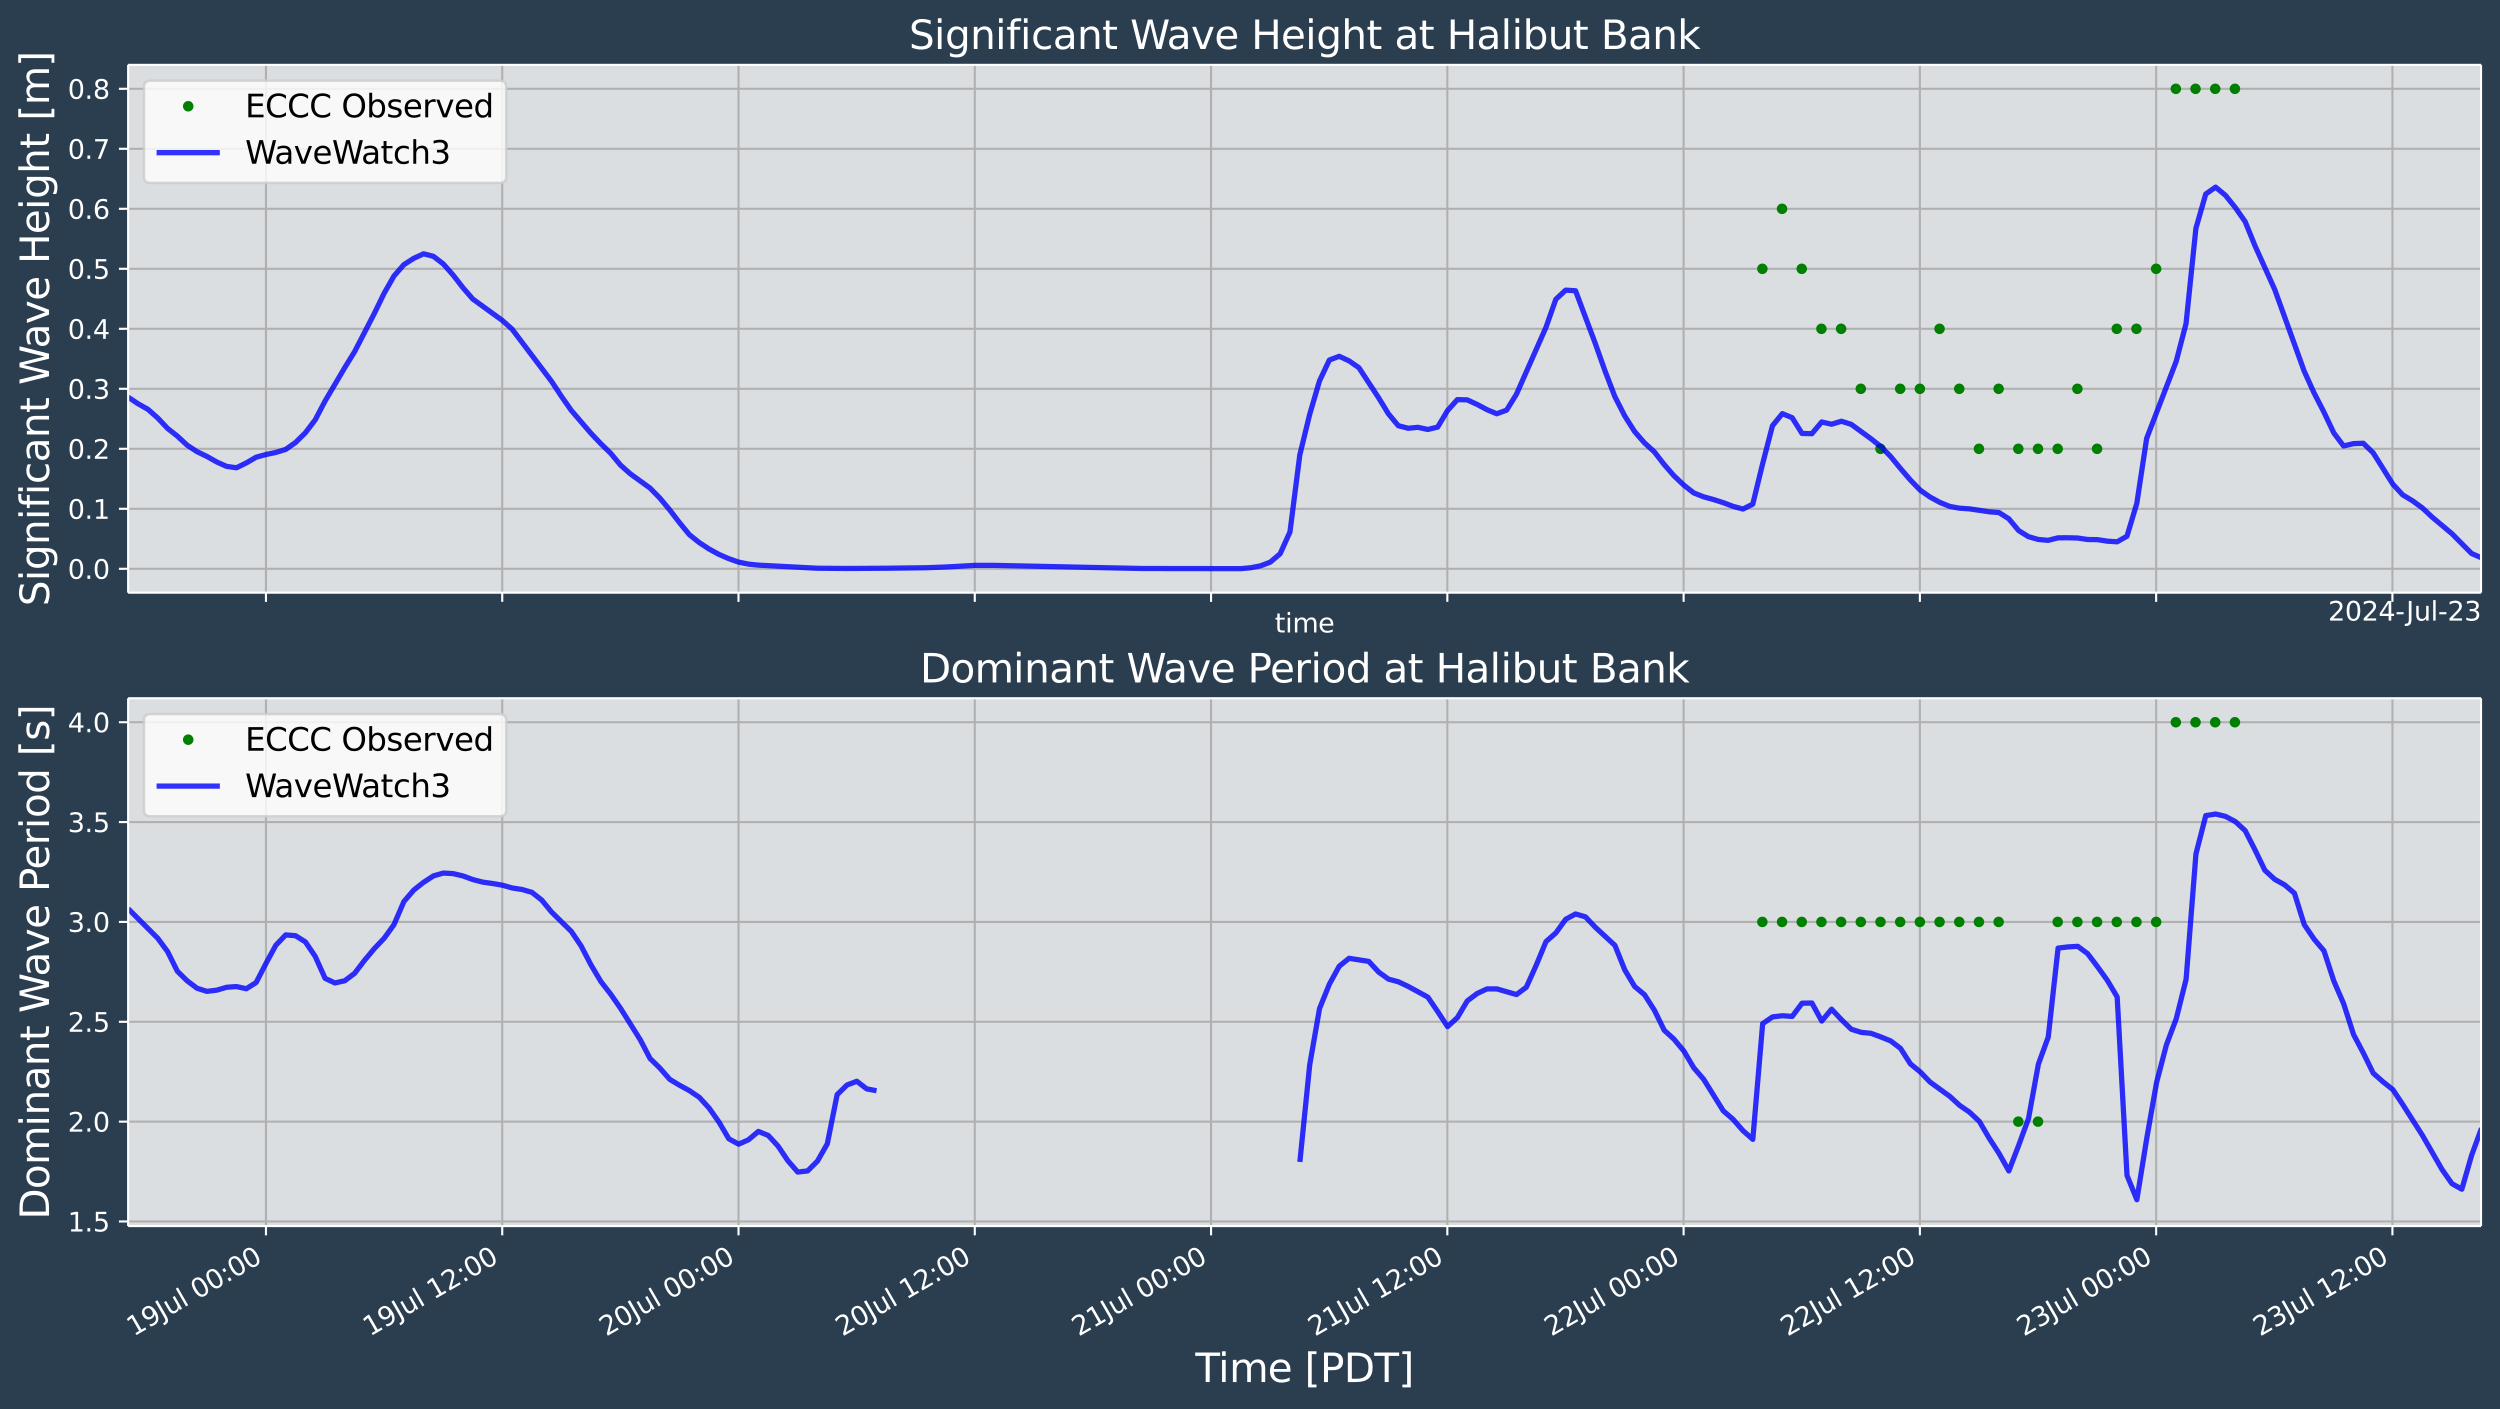 <?xml version="1.0" encoding="UTF-8"?>
<!DOCTYPE svg  PUBLIC '-//W3C//DTD SVG 1.1//EN'  'http://www.w3.org/Graphics/SVG/1.1/DTD/svg11.dtd'>
<svg width="948.62pt" height="534.73pt" version="1.1" viewBox="0 0 948.62 534.73" xmlns="http://www.w3.org/2000/svg" xmlns:xlink="http://www.w3.org/1999/xlink">
 <defs>
  <style type="text/css">*{stroke-linejoin: round; stroke-linecap: butt}</style>
 </defs>
 <g id="figure_1">
  <g id="patch_1">
   <path d="m0 534.73h948.62v-534.73h-948.62z" fill="#2b3e50"/>
  </g>
  <g id="axes_1">
   <g id="patch_2">
    <path d="m48.62 224.89h892.8v-200.29h-892.8z" fill="#dbdee1"/>
   </g>
   <g id="matplotlib.axis_1">
    <g id="xtick_1">
     <g id="line2d_1">
      <path d="m100.92 224.89v-200.29" clip-path="url(#p2fe0068588)" fill="none" stroke="#b0b0b0" stroke-linecap="square" stroke-width=".8"/>
     </g>
     <g id="line2d_2">
      <defs>
       <path id="m1eaeba451e" d="m0 0v3.5" stroke="#fff" stroke-width=".8"/>
      </defs>
      <use x="100.918" y="224.889" fill="#ffffff" stroke="#ffffff" stroke-width=".8" xlink:href="#m1eaeba451e"/>
     </g>
    </g>
    <g id="xtick_2">
     <g id="line2d_3">
      <path d="m190.57 224.89v-200.29" clip-path="url(#p2fe0068588)" fill="none" stroke="#b0b0b0" stroke-linecap="square" stroke-width=".8"/>
     </g>
     <g id="line2d_4">
      <use x="190.572" y="224.889" fill="#ffffff" stroke="#ffffff" stroke-width=".8" xlink:href="#m1eaeba451e"/>
     </g>
    </g>
    <g id="xtick_3">
     <g id="line2d_5">
      <path d="m280.23 224.89v-200.29" clip-path="url(#p2fe0068588)" fill="none" stroke="#b0b0b0" stroke-linecap="square" stroke-width=".8"/>
     </g>
     <g id="line2d_6">
      <use x="280.225" y="224.889" fill="#ffffff" stroke="#ffffff" stroke-width=".8" xlink:href="#m1eaeba451e"/>
     </g>
    </g>
    <g id="xtick_4">
     <g id="line2d_7">
      <path d="m369.88 224.89v-200.29" clip-path="url(#p2fe0068588)" fill="none" stroke="#b0b0b0" stroke-linecap="square" stroke-width=".8"/>
     </g>
     <g id="line2d_8">
      <use x="369.879" y="224.889" fill="#ffffff" stroke="#ffffff" stroke-width=".8" xlink:href="#m1eaeba451e"/>
     </g>
    </g>
    <g id="xtick_5">
     <g id="line2d_9">
      <path d="m459.53 224.89v-200.29" clip-path="url(#p2fe0068588)" fill="none" stroke="#b0b0b0" stroke-linecap="square" stroke-width=".8"/>
     </g>
     <g id="line2d_10">
      <use x="459.532" y="224.889" fill="#ffffff" stroke="#ffffff" stroke-width=".8" xlink:href="#m1eaeba451e"/>
     </g>
    </g>
    <g id="xtick_6">
     <g id="line2d_11">
      <path d="m549.19 224.89v-200.29" clip-path="url(#p2fe0068588)" fill="none" stroke="#b0b0b0" stroke-linecap="square" stroke-width=".8"/>
     </g>
     <g id="line2d_12">
      <use x="549.186" y="224.889" fill="#ffffff" stroke="#ffffff" stroke-width=".8" xlink:href="#m1eaeba451e"/>
     </g>
    </g>
    <g id="xtick_7">
     <g id="line2d_13">
      <path d="m638.84 224.89v-200.29" clip-path="url(#p2fe0068588)" fill="none" stroke="#b0b0b0" stroke-linecap="square" stroke-width=".8"/>
     </g>
     <g id="line2d_14">
      <use x="638.84" y="224.889" fill="#ffffff" stroke="#ffffff" stroke-width=".8" xlink:href="#m1eaeba451e"/>
     </g>
    </g>
    <g id="xtick_8">
     <g id="line2d_15">
      <path d="m728.49 224.89v-200.29" clip-path="url(#p2fe0068588)" fill="none" stroke="#b0b0b0" stroke-linecap="square" stroke-width=".8"/>
     </g>
     <g id="line2d_16">
      <use x="728.493" y="224.889" fill="#ffffff" stroke="#ffffff" stroke-width=".8" xlink:href="#m1eaeba451e"/>
     </g>
    </g>
    <g id="xtick_9">
     <g id="line2d_17">
      <path d="m818.15 224.89v-200.29" clip-path="url(#p2fe0068588)" fill="none" stroke="#b0b0b0" stroke-linecap="square" stroke-width=".8"/>
     </g>
     <g id="line2d_18">
      <use x="818.147" y="224.889" fill="#ffffff" stroke="#ffffff" stroke-width=".8" xlink:href="#m1eaeba451e"/>
     </g>
    </g>
    <g id="xtick_10">
     <g id="line2d_19">
      <path d="m907.8 224.89v-200.29" clip-path="url(#p2fe0068588)" fill="none" stroke="#b0b0b0" stroke-linecap="square" stroke-width=".8"/>
     </g>
     <g id="line2d_20">
      <use x="907.8" y="224.889" fill="#ffffff" stroke="#ffffff" stroke-width=".8" xlink:href="#m1eaeba451e"/>
     </g>
    </g>
    <g id="text_1">
     <!-- time -->
     <g transform="translate(483.72 239.99) scale(.1 -.1)" fill="#fff">
      <defs>
       <path id="DejaVuSans-74" transform="scale(.016)" d="m1172 4494v-994h1184v-447h-1184v-1900q0-428 117-550t477-122h590v-481h-590q-666 0-919 248-253 249-253 905v1900h-422v447h422v994h578z"/>
       <path id="DejaVuSans-69" transform="scale(.016)" d="m603 3500h575v-3500h-575v3500zm0 1363h575v-729h-575v729z"/>
       <path id="DejaVuSans-6d" transform="scale(.016)" d="m3328 2828q216 388 516 572t706 184q547 0 844-383 297-382 297-1088v-2113h-578v2094q0 503-179 746-178 244-543 244-447 0-707-297-259-296-259-809v-1978h-578v2094q0 506-178 748t-550 242q-441 0-701-298-259-298-259-808v-1978h-578v3500h578v-544q197 322 472 475t653 153q382 0 649-194 267-193 395-562z"/>
       <path id="DejaVuSans-65" transform="scale(.016)" d="m3597 1894v-281h-2644q38-594 358-905t892-311q331 0 642 81t618 244v-544q-310-131-635-200t-659-69q-838 0-1327 487-489 488-489 1320 0 859 464 1363 464 505 1252 505 706 0 1117-455 411-454 411-1235zm-575 169q-6 471-264 752-258 282-683 282-481 0-770-272t-333-766l2050 4z"/>
      </defs>
      <use xlink:href="#DejaVuSans-74"/>
      <use x="39.209" xlink:href="#DejaVuSans-69"/>
      <use x="66.992" xlink:href="#DejaVuSans-6d"/>
      <use x="164.404" xlink:href="#DejaVuSans-65"/>
     </g>
    </g>
    <g id="text_2">
     <!-- 2024-Jul-23 -->
     <g transform="translate(883.4 235.49) scale(.1 -.1)" fill="#fff">
      <defs>
       <path id="DejaVuSans-32" transform="scale(.016)" d="m1228 531h2203v-531h-2962v531q359 372 979 998 621 627 780 809 303 340 423 576 121 236 121 464 0 372-261 606-261 235-680 235-297 0-627-103-329-103-704-313v638q381 153 712 231 332 78 607 78 725 0 1156-363 431-362 431-968 0-288-108-546-107-257-392-607-78-91-497-524-418-433-1181-1211z"/>
       <path id="DejaVuSans-30" transform="scale(.016)" d="m2034 4250q-487 0-733-480-245-479-245-1442 0-959 245-1439 246-480 733-480 491 0 736 480 246 480 246 1439 0 963-246 1442-245 480-736 480zm0 500q785 0 1199-621 414-620 414-1801 0-1178-414-1799-414-620-1199-620-784 0-1198 620-414 621-414 1799 0 1181 414 1801 414 621 1198 621z"/>
       <path id="DejaVuSans-34" transform="scale(.016)" d="m2419 4116-1594-2491h1594v2491zm-166 550h794v-3041h666v-525h-666v-1100h-628v1100h-2106v609l1940 2957z"/>
       <path id="DejaVuSans-2d" transform="scale(.016)" d="m313 2009h1684v-512h-1684v512z"/>
       <path id="DejaVuSans-4a" transform="scale(.016)" d="m628 4666h631v-4341q0-844-320-1225t-1030-381h-240v531h197q418 0 590 235 172 234 172 840v4341z"/>
       <path id="DejaVuSans-75" transform="scale(.016)" d="m544 1381v2119h575v-2097q0-497 193-746 194-248 582-248 465 0 735 297 271 297 271 810v1984h575v-3500h-575v538q-209-319-486-474-276-155-642-155-603 0-916 375-312 375-312 1097zm1447 2203z"/>
       <path id="DejaVuSans-6c" transform="scale(.016)" d="m603 4863h575v-4863h-575v4863z"/>
       <path id="DejaVuSans-33" transform="scale(.016)" d="m2597 2516q453-97 707-404 255-306 255-756 0-690-475-1069-475-378-1350-378-293 0-604 58t-642 174v609q262-153 574-231 313-78 654-78 593 0 904 234t311 681q0 413-289 645-289 233-804 233h-544v519h569q465 0 712 186t247 536q0 359-255 551-254 193-729 193-260 0-557-57-297-56-653-174v562q360 100 674 150t592 50q719 0 1137-327 419-326 419-882 0-388-222-655t-631-370z"/>
      </defs>
      <use xlink:href="#DejaVuSans-32"/>
      <use x="63.623" xlink:href="#DejaVuSans-30"/>
      <use x="127.246" xlink:href="#DejaVuSans-32"/>
      <use x="190.869" xlink:href="#DejaVuSans-34"/>
      <use x="254.492" xlink:href="#DejaVuSans-2d"/>
      <use x="296.201" xlink:href="#DejaVuSans-4a"/>
      <use x="325.693" xlink:href="#DejaVuSans-75"/>
      <use x="389.072" xlink:href="#DejaVuSans-6c"/>
      <use x="416.855" xlink:href="#DejaVuSans-2d"/>
      <use x="452.939" xlink:href="#DejaVuSans-32"/>
      <use x="516.562" xlink:href="#DejaVuSans-33"/>
     </g>
    </g>
   </g>
   <g id="matplotlib.axis_2">
    <g id="ytick_1">
     <g id="line2d_21">
      <path d="m48.62 215.83h892.8" clip-path="url(#p2fe0068588)" fill="none" stroke="#b0b0b0" stroke-linecap="square" stroke-width=".8"/>
     </g>
     <g id="line2d_22">
      <defs>
       <path id="m2f6cfcaeb5" d="m0 0h-3.5" stroke="#fff" stroke-width=".8"/>
      </defs>
      <use x="48.62" y="215.834" fill="#ffffff" stroke="#ffffff" stroke-width=".8" xlink:href="#m2f6cfcaeb5"/>
     </g>
     <g id="text_3">
      <!-- 0.0 -->
      <g transform="translate(25.717 219.63) scale(.1 -.1)" fill="#fff">
       <defs>
        <path id="DejaVuSans-2e" transform="scale(.016)" d="m684 794h660v-794h-660v794z"/>
       </defs>
       <use xlink:href="#DejaVuSans-30"/>
       <use x="63.623" xlink:href="#DejaVuSans-2e"/>
       <use x="95.41" xlink:href="#DejaVuSans-30"/>
      </g>
     </g>
    </g>
    <g id="ytick_2">
     <g id="line2d_23">
      <path d="m48.62 193.07h892.8" clip-path="url(#p2fe0068588)" fill="none" stroke="#b0b0b0" stroke-linecap="square" stroke-width=".8"/>
     </g>
     <g id="line2d_24">
      <use x="48.62" y="193.067" fill="#ffffff" stroke="#ffffff" stroke-width=".8" xlink:href="#m2f6cfcaeb5"/>
     </g>
     <g id="text_4">
      <!-- 0.1 -->
      <g transform="translate(25.717 196.87) scale(.1 -.1)" fill="#fff">
       <defs>
        <path id="DejaVuSans-31" transform="scale(.016)" d="m794 531h1031v3560l-1122-225v575l1116 225h631v-4135h1031v-531h-2687v531z"/>
       </defs>
       <use xlink:href="#DejaVuSans-30"/>
       <use x="63.623" xlink:href="#DejaVuSans-2e"/>
       <use x="95.41" xlink:href="#DejaVuSans-31"/>
      </g>
     </g>
    </g>
    <g id="ytick_3">
     <g id="line2d_25">
      <path d="m48.62 170.3h892.8" clip-path="url(#p2fe0068588)" fill="none" stroke="#b0b0b0" stroke-linecap="square" stroke-width=".8"/>
     </g>
     <g id="line2d_26">
      <use x="48.62" y="170.301" fill="#ffffff" stroke="#ffffff" stroke-width=".8" xlink:href="#m2f6cfcaeb5"/>
     </g>
     <g id="text_5">
      <!-- 0.2 -->
      <g transform="translate(25.717 174.1) scale(.1 -.1)" fill="#fff">
       <use xlink:href="#DejaVuSans-30"/>
       <use x="63.623" xlink:href="#DejaVuSans-2e"/>
       <use x="95.41" xlink:href="#DejaVuSans-32"/>
      </g>
     </g>
    </g>
    <g id="ytick_4">
     <g id="line2d_27">
      <path d="m48.62 147.53h892.8" clip-path="url(#p2fe0068588)" fill="none" stroke="#b0b0b0" stroke-linecap="square" stroke-width=".8"/>
     </g>
     <g id="line2d_28">
      <use x="48.62" y="147.534" fill="#ffffff" stroke="#ffffff" stroke-width=".8" xlink:href="#m2f6cfcaeb5"/>
     </g>
     <g id="text_6">
      <!-- 0.3 -->
      <g transform="translate(25.717 151.33) scale(.1 -.1)" fill="#fff">
       <use xlink:href="#DejaVuSans-30"/>
       <use x="63.623" xlink:href="#DejaVuSans-2e"/>
       <use x="95.41" xlink:href="#DejaVuSans-33"/>
      </g>
     </g>
    </g>
    <g id="ytick_5">
     <g id="line2d_29">
      <path d="m48.62 124.77h892.8" clip-path="url(#p2fe0068588)" fill="none" stroke="#b0b0b0" stroke-linecap="square" stroke-width=".8"/>
     </g>
     <g id="line2d_30">
      <use x="48.62" y="124.768" fill="#ffffff" stroke="#ffffff" stroke-width=".8" xlink:href="#m2f6cfcaeb5"/>
     </g>
     <g id="text_7">
      <!-- 0.4 -->
      <g transform="translate(25.717 128.57) scale(.1 -.1)" fill="#fff">
       <use xlink:href="#DejaVuSans-30"/>
       <use x="63.623" xlink:href="#DejaVuSans-2e"/>
       <use x="95.41" xlink:href="#DejaVuSans-34"/>
      </g>
     </g>
    </g>
    <g id="ytick_6">
     <g id="line2d_31">
      <path d="m48.62 102h892.8" clip-path="url(#p2fe0068588)" fill="none" stroke="#b0b0b0" stroke-linecap="square" stroke-width=".8"/>
     </g>
     <g id="line2d_32">
      <use x="48.62" y="102.001" fill="#ffffff" stroke="#ffffff" stroke-width=".8" xlink:href="#m2f6cfcaeb5"/>
     </g>
     <g id="text_8">
      <!-- 0.5 -->
      <g transform="translate(25.717 105.8) scale(.1 -.1)" fill="#fff">
       <defs>
        <path id="DejaVuSans-35" transform="scale(.016)" d="m691 4666h2478v-532h-1900v-1143q137 47 274 70 138 23 276 23 781 0 1237-428 457-428 457-1159 0-753-469-1171-469-417-1322-417-294 0-599 50-304 50-629 150v635q281-153 581-228t634-75q541 0 856 284 316 284 316 772 0 487-316 771-315 285-856 285-253 0-505-56-251-56-513-175v2344z"/>
       </defs>
       <use xlink:href="#DejaVuSans-30"/>
       <use x="63.623" xlink:href="#DejaVuSans-2e"/>
       <use x="95.41" xlink:href="#DejaVuSans-35"/>
      </g>
     </g>
    </g>
    <g id="ytick_7">
     <g id="line2d_33">
      <path d="m48.62 79.235h892.8" clip-path="url(#p2fe0068588)" fill="none" stroke="#b0b0b0" stroke-linecap="square" stroke-width=".8"/>
     </g>
     <g id="line2d_34">
      <use x="48.62" y="79.235" fill="#ffffff" stroke="#ffffff" stroke-width=".8" xlink:href="#m2f6cfcaeb5"/>
     </g>
     <g id="text_9">
      <!-- 0.6 -->
      <g transform="translate(25.717 83.034) scale(.1 -.1)" fill="#fff">
       <defs>
        <path id="DejaVuSans-36" transform="scale(.016)" d="m2113 2584q-425 0-674-291-248-290-248-796 0-503 248-796 249-292 674-292t673 292q248 293 248 796 0 506-248 796-248 291-673 291zm1253 1979v-575q-238 112-480 171-242 60-480 60-625 0-955-422-329-422-376-1275 184 272 462 417 279 145 613 145 703 0 1111-427 408-426 408-1160 0-719-425-1154-425-434-1131-434-810 0-1238 620-428 621-428 1799 0 1106 525 1764t1409 658q238 0 480-47t505-140z"/>
       </defs>
       <use xlink:href="#DejaVuSans-30"/>
       <use x="63.623" xlink:href="#DejaVuSans-2e"/>
       <use x="95.41" xlink:href="#DejaVuSans-36"/>
      </g>
     </g>
    </g>
    <g id="ytick_8">
     <g id="line2d_35">
      <path d="m48.62 56.468h892.8" clip-path="url(#p2fe0068588)" fill="none" stroke="#b0b0b0" stroke-linecap="square" stroke-width=".8"/>
     </g>
     <g id="line2d_36">
      <use x="48.62" y="56.468" fill="#ffffff" stroke="#ffffff" stroke-width=".8" xlink:href="#m2f6cfcaeb5"/>
     </g>
     <g id="text_10">
      <!-- 0.7 -->
      <g transform="translate(25.717 60.268) scale(.1 -.1)" fill="#fff">
       <defs>
        <path id="DejaVuSans-37" transform="scale(.016)" d="m525 4666h3e3v-269l-1694-4397h-659l1594 4134h-2241v532z"/>
       </defs>
       <use xlink:href="#DejaVuSans-30"/>
       <use x="63.623" xlink:href="#DejaVuSans-2e"/>
       <use x="95.41" xlink:href="#DejaVuSans-37"/>
      </g>
     </g>
    </g>
    <g id="ytick_9">
     <g id="line2d_37">
      <path d="m48.62 33.702h892.8" clip-path="url(#p2fe0068588)" fill="none" stroke="#b0b0b0" stroke-linecap="square" stroke-width=".8"/>
     </g>
     <g id="line2d_38">
      <use x="48.62" y="33.702" fill="#ffffff" stroke="#ffffff" stroke-width=".8" xlink:href="#m2f6cfcaeb5"/>
     </g>
     <g id="text_11">
      <!-- 0.8 -->
      <g transform="translate(25.717 37.501) scale(.1 -.1)" fill="#fff">
       <defs>
        <path id="DejaVuSans-38" transform="scale(.016)" d="m2034 2216q-450 0-708-241-257-241-257-662 0-422 257-663 258-241 708-241t709 242q260 243 260 662 0 421-258 662-257 241-711 241zm-631 268q-406 100-633 378-226 279-226 679 0 559 398 884 399 325 1092 325 697 0 1094-325t397-884q0-400-227-679-226-278-629-378 456-106 710-416 255-309 255-755 0-679-414-1042-414-362-1186-362-771 0-1186 362-414 363-414 1042 0 446 256 755 257 310 713 416zm-231 997q0-362 226-565 227-203 636-203 407 0 636 203 230 203 230 565 0 363-230 566-229 203-636 203-409 0-636-203-226-203-226-566z"/>
       </defs>
       <use xlink:href="#DejaVuSans-30"/>
       <use x="63.623" xlink:href="#DejaVuSans-2e"/>
       <use x="95.41" xlink:href="#DejaVuSans-38"/>
      </g>
     </g>
    </g>
    <g id="text_12">
     <!-- Significant Wave Height [m] -->
     <g transform="translate(18.598 230.01) rotate(-90) scale(.15 -.15)" fill="#fff">
      <defs>
       <path id="BitstreamVeraSans-Roman-53" transform="scale(.016)" d="m3425 4513v-616q-359 172-678 256-319 85-616 85-515 0-795-200t-280-569q0-310 186-468 186-157 705-254l381-78q706-135 1042-474t336-907q0-679-455-1029-454-350-1332-350-331 0-705 75-373 75-773 222v650q384-215 753-325 369-109 725-109 540 0 834 212 294 213 294 607 0 343-211 537t-692 291l-385 75q-706 140-1022 440-315 300-315 835 0 619 436 975t1201 356q329 0 669-60 341-59 697-177z"/>
       <path id="BitstreamVeraSans-Roman-69" transform="scale(.016)" d="m603 3500h575v-3500h-575v3500zm0 1363h575v-729h-575v729z"/>
       <path id="BitstreamVeraSans-Roman-67" transform="scale(.016)" d="m2906 1791q0 625-258 968-257 344-723 344-462 0-720-344-258-343-258-968 0-622 258-966t720-344q466 0 723 344 258 344 258 966zm575-1357q0-893-397-1329-396-436-1215-436-303 0-572 45t-522 139v559q253-137 500-202 247-66 503-66 566 0 847 295t281 892v285q-178-310-456-463t-666-153q-643 0-1037 490-394 491-394 1301 0 812 394 1302 394 491 1037 491 388 0 666-153t456-462v531h575v-3066z"/>
       <path id="BitstreamVeraSans-Roman-6e" transform="scale(.016)" d="m3513 2113v-2113h-575v2094q0 497-194 743-194 247-581 247-466 0-735-297-269-296-269-809v-1978h-578v3500h578v-544q207 316 486 472 280 156 646 156 603 0 912-373 310-373 310-1098z"/>
       <path id="BitstreamVeraSans-Roman-66" transform="scale(.016)" d="m2375 4863v-479h-550q-309 0-430-125-120-125-120-450v-309h947v-447h-947v-3053h-578v3053h-550v447h550v244q0 584 272 851 272 268 862 268h544z"/>
       <path id="BitstreamVeraSans-Roman-63" transform="scale(.016)" d="m3122 3366v-538q-244 135-489 202t-495 67q-560 0-870-355-309-354-309-995t309-996q310-354 870-354 250 0 495 67t489 202v-532q-241-112-499-168-257-57-548-57-791 0-1257 497-465 497-465 1341 0 856 470 1346 471 491 1290 491 265 0 518-55 253-54 491-163z"/>
       <path id="BitstreamVeraSans-Roman-61" transform="scale(.016)" d="m2194 1759q-697 0-966-159t-269-544q0-306 202-486 202-179 548-179 479 0 768 339t289 901v128h-572zm1147 238v-1997h-575v531q-197-318-491-470t-719-152q-537 0-855 302-317 302-317 808 0 590 395 890 396 300 1180 300h807v57q0 397-261 614t-733 217q-300 0-585-72-284-72-546-216v532q315 122 612 182 297 61 578 61 760 0 1135-394 375-393 375-1193z"/>
       <path id="BitstreamVeraSans-Roman-74" transform="scale(.016)" d="m1172 4494v-994h1184v-447h-1184v-1900q0-428 117-550t477-122h590v-481h-590q-666 0-919 248-253 249-253 905v1900h-422v447h422v994h578z"/>
       <path id="BitstreamVeraSans-Roman-57" transform="scale(.016)" d="m213 4666h637l981-3944 978 3944h710l981-3944 978 3944h641l-1172-4666h-794l-984 4050-994-4050h-794l-1168 4666z"/>
       <path id="BitstreamVeraSans-Roman-76" transform="scale(.016)" d="m191 3500h609l1094-2937 1094 2937h609l-1313-3500h-781l-1312 3500z"/>
       <path id="BitstreamVeraSans-Roman-65" transform="scale(.016)" d="m3597 1894v-281h-2644q38-594 358-905t892-311q331 0 642 81t618 244v-544q-310-131-635-200t-659-69q-838 0-1327 487-489 488-489 1320 0 859 464 1363 464 505 1252 505 706 0 1117-455 411-454 411-1235zm-575 169q-6 471-264 752-258 282-683 282-481 0-770-272t-333-766l2050 4z"/>
       <path id="BitstreamVeraSans-Roman-48" transform="scale(.016)" d="m628 4666h631v-1913h2294v1913h631v-4666h-631v2222h-2294v-2222h-631v4666z"/>
       <path id="BitstreamVeraSans-Roman-68" transform="scale(.016)" d="m3513 2113v-2113h-575v2094q0 497-194 743-194 247-581 247-466 0-735-297-269-296-269-809v-1978h-578v4863h578v-1907q207 316 486 472 280 156 646 156 603 0 912-373 310-373 310-1098z"/>
       <path id="BitstreamVeraSans-Roman-5b" transform="scale(.016)" d="m550 4863h1325v-447h-750v-4813h750v-447h-1325v5707z"/>
       <path id="BitstreamVeraSans-Roman-6d" transform="scale(.016)" d="m3328 2828q216 388 516 572t706 184q547 0 844-383 297-382 297-1088v-2113h-578v2094q0 503-179 746-178 244-543 244-447 0-707-297-259-296-259-809v-1978h-578v2094q0 506-178 748t-550 242q-441 0-701-298-259-298-259-808v-1978h-578v3500h578v-544q197 322 472 475t653 153q382 0 649-194 267-193 395-562z"/>
       <path id="BitstreamVeraSans-Roman-5d" transform="scale(.016)" d="m1947 4863v-5707h-1325v447h747v4813h-747v447h1325z"/>
      </defs>
      <use xlink:href="#BitstreamVeraSans-Roman-53"/>
      <use x="63.477" xlink:href="#BitstreamVeraSans-Roman-69"/>
      <use x="91.26" xlink:href="#BitstreamVeraSans-Roman-67"/>
      <use x="154.736" xlink:href="#BitstreamVeraSans-Roman-6e"/>
      <use x="218.115" xlink:href="#BitstreamVeraSans-Roman-69"/>
      <use x="245.898" xlink:href="#BitstreamVeraSans-Roman-66"/>
      <use x="281.104" xlink:href="#BitstreamVeraSans-Roman-69"/>
      <use x="308.887" xlink:href="#BitstreamVeraSans-Roman-63"/>
      <use x="363.867" xlink:href="#BitstreamVeraSans-Roman-61"/>
      <use x="425.146" xlink:href="#BitstreamVeraSans-Roman-6e"/>
      <use x="488.525" xlink:href="#BitstreamVeraSans-Roman-74"/>
      <use x="527.734" xlink:href="#BitstreamVeraSans-Roman-20"/>
      <use x="559.521" xlink:href="#BitstreamVeraSans-Roman-57"/>
      <use x="652.023" xlink:href="#BitstreamVeraSans-Roman-61"/>
      <use x="713.303" xlink:href="#BitstreamVeraSans-Roman-76"/>
      <use x="772.482" xlink:href="#BitstreamVeraSans-Roman-65"/>
      <use x="834.006" xlink:href="#BitstreamVeraSans-Roman-20"/>
      <use x="865.793" xlink:href="#BitstreamVeraSans-Roman-48"/>
      <use x="940.988" xlink:href="#BitstreamVeraSans-Roman-65"/>
      <use x="1002.512" xlink:href="#BitstreamVeraSans-Roman-69"/>
      <use x="1030.295" xlink:href="#BitstreamVeraSans-Roman-67"/>
      <use x="1093.771" xlink:href="#BitstreamVeraSans-Roman-68"/>
      <use x="1157.15" xlink:href="#BitstreamVeraSans-Roman-74"/>
      <use x="1196.359" xlink:href="#BitstreamVeraSans-Roman-20"/>
      <use x="1228.146" xlink:href="#BitstreamVeraSans-Roman-5b"/>
      <use x="1267.16" xlink:href="#BitstreamVeraSans-Roman-6d"/>
      <use x="1364.572" xlink:href="#BitstreamVeraSans-Roman-5d"/>
     </g>
    </g>
   </g>
   <g id="line2d_39">
    <defs>
     <path id="m3bd650e9e1" d="m0 1.5c0.398 0 0.779-0.158 1.061-0.439 0.281-0.281 0.439-0.663 0.439-1.061s-0.158-0.779-0.439-1.061c-0.281-0.281-0.663-0.439-1.061-0.439s-0.779 0.158-1.061 0.439c-0.281 0.281-0.439 0.663-0.439 1.061s0.158 0.779 0.439 1.061c0.281 0.281 0.663 0.439 1.061 0.439z" stroke="#008000"/>
    </defs>
    <g clip-path="url(#p2fe0068588)" fill="#008000" stroke="#008000">
     <use x="668.724" y="102.001" xlink:href="#m3bd650e9e1"/>
     <use x="676.195" y="79.235" xlink:href="#m3bd650e9e1"/>
     <use x="683.666" y="102.001" xlink:href="#m3bd650e9e1"/>
     <use x="691.137" y="124.768" xlink:href="#m3bd650e9e1"/>
     <use x="698.609" y="124.768" xlink:href="#m3bd650e9e1"/>
     <use x="706.08" y="147.534" xlink:href="#m3bd650e9e1"/>
     <use x="713.551" y="170.301" xlink:href="#m3bd650e9e1"/>
     <use x="721.022" y="147.534" xlink:href="#m3bd650e9e1"/>
     <use x="728.493" y="147.534" xlink:href="#m3bd650e9e1"/>
     <use x="735.964" y="124.768" xlink:href="#m3bd650e9e1"/>
     <use x="743.435" y="147.534" xlink:href="#m3bd650e9e1"/>
     <use x="750.907" y="170.301" xlink:href="#m3bd650e9e1"/>
     <use x="758.378" y="147.534" xlink:href="#m3bd650e9e1"/>
     <use x="765.849" y="170.301" xlink:href="#m3bd650e9e1"/>
     <use x="773.32" y="170.301" xlink:href="#m3bd650e9e1"/>
     <use x="780.791" y="170.301" xlink:href="#m3bd650e9e1"/>
     <use x="788.262" y="147.534" xlink:href="#m3bd650e9e1"/>
     <use x="795.733" y="170.301" xlink:href="#m3bd650e9e1"/>
     <use x="803.204" y="124.768" xlink:href="#m3bd650e9e1"/>
     <use x="810.676" y="124.768" xlink:href="#m3bd650e9e1"/>
     <use x="818.147" y="102.001" xlink:href="#m3bd650e9e1"/>
     <use x="825.618" y="33.702" xlink:href="#m3bd650e9e1"/>
     <use x="833.089" y="33.702" xlink:href="#m3bd650e9e1"/>
     <use x="840.56" y="33.702" xlink:href="#m3bd650e9e1"/>
     <use x="848.031" y="33.702" xlink:href="#m3bd650e9e1"/>
    </g>
   </g>
   <g id="line2d_40">
    <path d="m48.62 150.7 3.736 2.49 3.736 2.1 3.736 3.289 3.736 3.966 3.736 2.94 3.736 3.458 3.736 2.441 3.736 1.806 3.736 2.106 3.736 1.675 3.736 0.523 3.736-1.838 3.736-2.18 3.736-1.021 3.736-0.779 3.736-1.153 3.736-2.622 3.736-3.687 3.736-4.931 3.736-7.125 7.471-12.671 3.736-6.063 7.471-14.476 3.736-7.693 3.736-6.551 3.736-4.274 3.736-2.401 3.736-1.719 3.736 0.948 3.736 2.866 3.736 4.239 3.736 4.798 3.736 4.312 11.207 8.113 3.736 3.346 14.942 19.768 3.736 5.674 3.736 5.334 7.471 8.693 3.736 3.938 3.736 3.622 3.736 4.504 3.736 3.326 7.471 5.391 3.736 3.812 3.736 4.49 3.736 4.86 3.736 4.54 3.736 2.986 3.736 2.457 3.736 2.034 3.736 1.618 3.736 1.316 3.736 0.747 3.736 0.391 22.413 1.176 11.207 0.092 14.942-0.09 14.942-0.188 7.471-0.271 11.207-0.619 7.471-0.003 56.033 1.183 37.356 0.057 3.736-0.337 3.736-0.721 3.736-1.406 3.736-3.182 3.736-8.273 3.736-29.246 3.736-15.328 3.736-12.759 3.736-7.895 3.736-1.439 3.736 1.737 3.736 2.59 7.471 11.401 3.736 6.103 3.736 4.504 3.736 0.981 3.736-0.355 3.736 0.818 3.736-0.91 3.736-6.261 3.736-4.165 3.736 0.1 3.736 1.712 3.736 1.99 3.736 1.567 3.736-1.371 3.736-6.043 11.207-25.383 3.736-10.64 3.736-3.47 3.736 0.23 7.471 19.932 3.736 10.538 3.736 9.742 3.736 7.307 3.736 5.899 3.736 4.297 3.736 3.393 3.736 4.822 3.736 4.289 3.736 3.54 3.736 2.94 3.736 1.485 3.736 1.023 3.736 1.202 3.736 1.397 3.736 1.02 3.736-1.856 3.736-15.316 3.736-14.434 3.736-4.594 3.736 1.544 3.736 5.98 3.736 0.089 3.736-4.446 3.736 0.854 3.736-1.131 3.736 1.178 7.471 5.45 3.736 2.957 3.736 3.792 3.736 4.549 3.736 4.351 3.736 3.86 3.736 2.623 3.736 2.033 3.736 1.522 3.736 0.674 3.736 0.255 7.471 1.112 3.736 0.277 3.736 2.37 3.736 4.485 3.736 2.303 3.736 1.077 3.736 0.32 3.736-0.953 3.736-0.022 3.736 0.099 3.736 0.56 3.736 0.056 3.736 0.574 3.736 0.245 3.736-2.127 3.736-12.469 3.736-24.667 11.207-29.201 3.736-14.352 3.736-36.1 3.736-13.055 3.736-2.609 3.736 3.101 3.736 4.64 3.736 5.333 3.736 9.169 7.471 16.557 11.207 31.041 3.736 8.238 3.736 7.265 3.736 7.888 3.736 4.989 3.736-0.894 3.736-0.135 3.736 3.607 7.471 11.907 3.736 4.057 3.736 2.244 3.736 2.719 3.736 3.507 7.471 6.256 7.471 7.527 3.736 1.63v0" clip-path="url(#p2fe0068588)" fill="none" stroke="#00f" stroke-linecap="square" stroke-opacity=".8" stroke-width="2"/>
   </g>
   <g id="patch_3">
    <path d="m48.62 224.89v-200.29" fill="none" stroke="#fff" stroke-linecap="square" stroke-width=".8"/>
   </g>
   <g id="patch_4">
    <path d="m941.42 224.89v-200.29" fill="none" stroke="#fff" stroke-linecap="square" stroke-width=".8"/>
   </g>
   <g id="patch_5">
    <path d="m48.62 224.89h892.8" fill="none" stroke="#fff" stroke-linecap="square" stroke-width=".8"/>
   </g>
   <g id="patch_6">
    <path d="m48.62 24.598h892.8" fill="none" stroke="#fff" stroke-linecap="square" stroke-width=".8"/>
   </g>
   <g id="text_13">
    <!-- Significant Wave Height at Halibut Bank -->
    <g transform="translate(344.91 18.598) scale(.15 -.15)" fill="#fff">
     <defs>
      <path id="BitstreamVeraSans-Roman-6c" transform="scale(.016)" d="m603 4863h575v-4863h-575v4863z"/>
      <path id="BitstreamVeraSans-Roman-62" transform="scale(.016)" d="m3116 1747q0 634-261 995t-717 361q-457 0-718-361t-261-995 261-995 718-361q456 0 717 361t261 995zm-1957 1222q182 312 458 463 277 152 661 152 638 0 1036-506 399-506 399-1331t-399-1332q-398-506-1036-506-384 0-661 152-276 152-458 464v-525h-578v4863h578v-1894z"/>
      <path id="BitstreamVeraSans-Roman-75" transform="scale(.016)" d="m544 1381v2119h575v-2097q0-497 193-746 194-248 582-248 465 0 735 297 271 297 271 810v1984h575v-3500h-575v538q-209-319-486-474-276-155-642-155-603 0-916 375-312 375-312 1097z"/>
      <path id="BitstreamVeraSans-Roman-42" transform="scale(.016)" d="m1259 2228v-1709h1013q509 0 754 211 246 211 246 645 0 438-246 645-245 208-754 208h-1013zm0 1919v-1406h935q462 0 688 173 227 174 227 530 0 353-227 528-226 175-688 175h-935zm-631 519h1613q722 0 1112-300 391-300 391-853 0-429-200-682t-588-315q466-100 724-418 258-317 258-792 0-625-425-966-425-340-1210-340h-1675v4666z"/>
      <path id="BitstreamVeraSans-Roman-6b" transform="scale(.016)" d="m581 4863h578v-2872l1716 1509h734l-1856-1637 1935-1863h-750l-1779 1709v-1709h-578v4863z"/>
     </defs>
     <use xlink:href="#BitstreamVeraSans-Roman-53"/>
     <use x="63.477" xlink:href="#BitstreamVeraSans-Roman-69"/>
     <use x="91.26" xlink:href="#BitstreamVeraSans-Roman-67"/>
     <use x="154.736" xlink:href="#BitstreamVeraSans-Roman-6e"/>
     <use x="218.115" xlink:href="#BitstreamVeraSans-Roman-69"/>
     <use x="245.898" xlink:href="#BitstreamVeraSans-Roman-66"/>
     <use x="281.104" xlink:href="#BitstreamVeraSans-Roman-69"/>
     <use x="308.887" xlink:href="#BitstreamVeraSans-Roman-63"/>
     <use x="363.867" xlink:href="#BitstreamVeraSans-Roman-61"/>
     <use x="425.146" xlink:href="#BitstreamVeraSans-Roman-6e"/>
     <use x="488.525" xlink:href="#BitstreamVeraSans-Roman-74"/>
     <use x="527.734" xlink:href="#BitstreamVeraSans-Roman-20"/>
     <use x="559.521" xlink:href="#BitstreamVeraSans-Roman-57"/>
     <use x="652.023" xlink:href="#BitstreamVeraSans-Roman-61"/>
     <use x="713.303" xlink:href="#BitstreamVeraSans-Roman-76"/>
     <use x="772.482" xlink:href="#BitstreamVeraSans-Roman-65"/>
     <use x="834.006" xlink:href="#BitstreamVeraSans-Roman-20"/>
     <use x="865.793" xlink:href="#BitstreamVeraSans-Roman-48"/>
     <use x="940.988" xlink:href="#BitstreamVeraSans-Roman-65"/>
     <use x="1002.512" xlink:href="#BitstreamVeraSans-Roman-69"/>
     <use x="1030.295" xlink:href="#BitstreamVeraSans-Roman-67"/>
     <use x="1093.771" xlink:href="#BitstreamVeraSans-Roman-68"/>
     <use x="1157.15" xlink:href="#BitstreamVeraSans-Roman-74"/>
     <use x="1196.359" xlink:href="#BitstreamVeraSans-Roman-20"/>
     <use x="1228.146" xlink:href="#BitstreamVeraSans-Roman-61"/>
     <use x="1289.426" xlink:href="#BitstreamVeraSans-Roman-74"/>
     <use x="1328.635" xlink:href="#BitstreamVeraSans-Roman-20"/>
     <use x="1360.422" xlink:href="#BitstreamVeraSans-Roman-48"/>
     <use x="1435.617" xlink:href="#BitstreamVeraSans-Roman-61"/>
     <use x="1496.896" xlink:href="#BitstreamVeraSans-Roman-6c"/>
     <use x="1524.68" xlink:href="#BitstreamVeraSans-Roman-69"/>
     <use x="1552.463" xlink:href="#BitstreamVeraSans-Roman-62"/>
     <use x="1615.939" xlink:href="#BitstreamVeraSans-Roman-75"/>
     <use x="1679.318" xlink:href="#BitstreamVeraSans-Roman-74"/>
     <use x="1718.527" xlink:href="#BitstreamVeraSans-Roman-20"/>
     <use x="1750.314" xlink:href="#BitstreamVeraSans-Roman-42"/>
     <use x="1818.918" xlink:href="#BitstreamVeraSans-Roman-61"/>
     <use x="1880.197" xlink:href="#BitstreamVeraSans-Roman-6e"/>
     <use x="1943.576" xlink:href="#BitstreamVeraSans-Roman-6b"/>
    </g>
   </g>
   <g id="legend_1">
    <g id="patch_7">
     <path d="m57.02 69.425h132.67q2.4 0 2.4-2.4v-34.028q0-2.4-2.4-2.4h-132.67q-2.4 0-2.4 2.4v34.028q0 2.4 2.4 2.4z" fill="#fff" opacity=".8" stroke="#ccc"/>
    </g>
    <g id="line2d_41">
     <use x="71.42" y="40.316" fill="#008000" stroke="#008000" xlink:href="#m3bd650e9e1"/>
    </g>
    <g id="text_14">
     <!-- ECCC Observed -->
     <g transform="translate(93.02 44.516) scale(.12 -.12)">
      <defs>
       <path id="BitstreamVeraSans-Roman-45" transform="scale(.016)" d="m628 4666h2950v-532h-2319v-1381h2222v-531h-2222v-1691h2375v-531h-3006v4666z"/>
       <path id="BitstreamVeraSans-Roman-43" transform="scale(.016)" d="m4122 4306v-665q-319 297-680 443-361 147-767 147-800 0-1225-489t-425-1414q0-922 425-1411t1225-489q406 0 767 147t680 444v-660q-331-225-702-338-370-112-782-112-1060 0-1670 648-609 649-609 1771 0 1125 609 1773 610 649 1670 649 418 0 788-111 371-111 696-333z"/>
       <path id="BitstreamVeraSans-Roman-4f" transform="scale(.016)" d="m2522 4238q-688 0-1093-513-404-512-404-1397 0-881 404-1394 405-512 1093-512 687 0 1089 512 402 513 402 1394 0 885-402 1397-402 513-1089 513zm0 512q981 0 1568-658 588-658 588-1764 0-1103-588-1761-587-658-1568-658-984 0-1574 656-589 657-589 1763t589 1764q590 658 1574 658z"/>
       <path id="BitstreamVeraSans-Roman-73" transform="scale(.016)" d="m2834 3397v-544q-243 125-506 187-262 63-544 63-428 0-642-131t-214-394q0-200 153-314t616-217l197-44q612-131 870-370t258-667q0-488-386-773-386-284-1061-284-281 0-586 55t-642 164v594q319-166 628-249 309-82 613-82 406 0 624 139 219 139 219 392 0 234-158 359-157 125-692 241l-200 47q-534 112-772 345-237 233-237 639 0 494 350 762 350 269 994 269 318 0 599-47 282-46 519-140z"/>
       <path id="BitstreamVeraSans-Roman-72" transform="scale(.016)" d="m2631 2963q-97 56-211 82-114 27-251 27-488 0-749-317t-261-911v-1844h-578v3500h578v-544q182 319 472 473 291 155 707 155 59 0 131-8 72-7 159-23l3-590z"/>
       <path id="BitstreamVeraSans-Roman-64" transform="scale(.016)" d="m2906 2969v1894h575v-4863h-575v525q-181-312-458-464-276-152-664-152-634 0-1033 506-398 507-398 1332t398 1331q399 506 1033 506 388 0 664-152 277-151 458-463zm-1959-1222q0-634 261-995t717-361 718 361q263 361 263 995t-263 995q-262 361-718 361t-717-361-261-995z"/>
      </defs>
      <use xlink:href="#BitstreamVeraSans-Roman-45"/>
      <use x="63.184" xlink:href="#BitstreamVeraSans-Roman-43"/>
      <use x="133.008" xlink:href="#BitstreamVeraSans-Roman-43"/>
      <use x="202.832" xlink:href="#BitstreamVeraSans-Roman-43"/>
      <use x="272.656" xlink:href="#BitstreamVeraSans-Roman-20"/>
      <use x="304.443" xlink:href="#BitstreamVeraSans-Roman-4f"/>
      <use x="383.154" xlink:href="#BitstreamVeraSans-Roman-62"/>
      <use x="446.631" xlink:href="#BitstreamVeraSans-Roman-73"/>
      <use x="498.73" xlink:href="#BitstreamVeraSans-Roman-65"/>
      <use x="560.254" xlink:href="#BitstreamVeraSans-Roman-72"/>
      <use x="601.367" xlink:href="#BitstreamVeraSans-Roman-76"/>
      <use x="660.547" xlink:href="#BitstreamVeraSans-Roman-65"/>
      <use x="722.07" xlink:href="#BitstreamVeraSans-Roman-64"/>
     </g>
    </g>
    <g id="line2d_42">
     <path d="m59.42 57.93h12 12" fill="none" stroke="#00f" stroke-linecap="square" stroke-opacity=".8" stroke-width="2"/>
    </g>
    <g id="text_15">
     <!-- WaveWatch3 -->
     <g transform="translate(93.02 62.13) scale(.12 -.12)">
      <defs>
       <path id="BitstreamVeraSans-Roman-33" transform="scale(.016)" d="m2597 2516q453-97 707-404 255-306 255-756 0-690-475-1069-475-378-1350-378-293 0-604 58t-642 174v609q262-153 574-231 313-78 654-78 593 0 904 234t311 681q0 413-289 645-289 233-804 233h-544v519h569q465 0 712 186t247 536q0 359-255 551-254 193-729 193-260 0-557-57-297-56-653-174v562q360 100 674 150t592 50q719 0 1137-327 419-326 419-882 0-388-222-655t-631-370z"/>
      </defs>
      <use xlink:href="#BitstreamVeraSans-Roman-57"/>
      <use x="92.502" xlink:href="#BitstreamVeraSans-Roman-61"/>
      <use x="153.781" xlink:href="#BitstreamVeraSans-Roman-76"/>
      <use x="212.961" xlink:href="#BitstreamVeraSans-Roman-65"/>
      <use x="274.484" xlink:href="#BitstreamVeraSans-Roman-57"/>
      <use x="366.986" xlink:href="#BitstreamVeraSans-Roman-61"/>
      <use x="428.266" xlink:href="#BitstreamVeraSans-Roman-74"/>
      <use x="467.475" xlink:href="#BitstreamVeraSans-Roman-63"/>
      <use x="522.455" xlink:href="#BitstreamVeraSans-Roman-68"/>
      <use x="585.834" xlink:href="#BitstreamVeraSans-Roman-33"/>
     </g>
    </g>
   </g>
  </g>
  <g id="axes_2">
   <g id="patch_8">
    <path d="m48.62 465.24h892.8v-200.29h-892.8z" fill="#dbdee1"/>
   </g>
   <g id="matplotlib.axis_3">
    <g id="xtick_11">
     <g id="line2d_43">
      <path d="m100.92 465.24v-200.29" clip-path="url(#p2031d83067)" fill="none" stroke="#b0b0b0" stroke-linecap="square" stroke-width=".8"/>
     </g>
     <g id="line2d_44">
      <use x="100.918" y="465.238" fill="#ffffff" stroke="#ffffff" stroke-width=".8" xlink:href="#m1eaeba451e"/>
     </g>
     <g id="text_16">
      <!-- 19Jul 00:00 -->
      <g transform="translate(50.699 507.21) rotate(-30) scale(.1 -.1)" fill="#fff">
       <defs>
        <path id="DejaVuSans-39" transform="scale(.016)" d="m703 97v575q238-113 481-172 244-59 479-59 625 0 954 420 330 420 377 1277-181-269-460-413-278-144-615-144-700 0-1108 423-408 424-408 1159 0 718 425 1152 425 435 1131 435 810 0 1236-621 427-620 427-1801 0-1103-524-1761-523-658-1407-658-238 0-482 47-243 47-506 141zm1256 1978q425 0 673 290 249 291 249 798 0 503-249 795-248 292-673 292t-673-292-248-795q0-507 248-798 248-290 673-290z"/>
        <path id="DejaVuSans-3a" transform="scale(.016)" d="m750 794h659v-794h-659v794zm0 2515h659v-793h-659v793z"/>
       </defs>
       <use xlink:href="#DejaVuSans-31"/>
       <use x="63.623" xlink:href="#DejaVuSans-39"/>
       <use x="127.246" xlink:href="#DejaVuSans-4a"/>
       <use x="156.738" xlink:href="#DejaVuSans-75"/>
       <use x="220.117" xlink:href="#DejaVuSans-6c"/>
       <use x="247.9" xlink:href="#DejaVuSans-20"/>
       <use x="279.688" xlink:href="#DejaVuSans-30"/>
       <use x="343.311" xlink:href="#DejaVuSans-30"/>
       <use x="406.934" xlink:href="#DejaVuSans-3a"/>
       <use x="440.625" xlink:href="#DejaVuSans-30"/>
       <use x="504.248" xlink:href="#DejaVuSans-30"/>
      </g>
     </g>
    </g>
    <g id="xtick_12">
     <g id="line2d_45">
      <path d="m190.57 465.24v-200.29" clip-path="url(#p2031d83067)" fill="none" stroke="#b0b0b0" stroke-linecap="square" stroke-width=".8"/>
     </g>
     <g id="line2d_46">
      <use x="190.572" y="465.238" fill="#ffffff" stroke="#ffffff" stroke-width=".8" xlink:href="#m1eaeba451e"/>
     </g>
     <g id="text_17">
      <!-- 19Jul 12:00 -->
      <g transform="translate(140.35 507.21) rotate(-30) scale(.1 -.1)" fill="#fff">
       <use xlink:href="#DejaVuSans-31"/>
       <use x="63.623" xlink:href="#DejaVuSans-39"/>
       <use x="127.246" xlink:href="#DejaVuSans-4a"/>
       <use x="156.738" xlink:href="#DejaVuSans-75"/>
       <use x="220.117" xlink:href="#DejaVuSans-6c"/>
       <use x="247.9" xlink:href="#DejaVuSans-20"/>
       <use x="279.688" xlink:href="#DejaVuSans-31"/>
       <use x="343.311" xlink:href="#DejaVuSans-32"/>
       <use x="406.934" xlink:href="#DejaVuSans-3a"/>
       <use x="440.625" xlink:href="#DejaVuSans-30"/>
       <use x="504.248" xlink:href="#DejaVuSans-30"/>
      </g>
     </g>
    </g>
    <g id="xtick_13">
     <g id="line2d_47">
      <path d="m280.23 465.24v-200.29" clip-path="url(#p2031d83067)" fill="none" stroke="#b0b0b0" stroke-linecap="square" stroke-width=".8"/>
     </g>
     <g id="line2d_48">
      <use x="280.225" y="465.238" fill="#ffffff" stroke="#ffffff" stroke-width=".8" xlink:href="#m1eaeba451e"/>
     </g>
     <g id="text_18">
      <!-- 20Jul 00:00 -->
      <g transform="translate(230.01 507.21) rotate(-30) scale(.1 -.1)" fill="#fff">
       <use xlink:href="#DejaVuSans-32"/>
       <use x="63.623" xlink:href="#DejaVuSans-30"/>
       <use x="127.246" xlink:href="#DejaVuSans-4a"/>
       <use x="156.738" xlink:href="#DejaVuSans-75"/>
       <use x="220.117" xlink:href="#DejaVuSans-6c"/>
       <use x="247.9" xlink:href="#DejaVuSans-20"/>
       <use x="279.688" xlink:href="#DejaVuSans-30"/>
       <use x="343.311" xlink:href="#DejaVuSans-30"/>
       <use x="406.934" xlink:href="#DejaVuSans-3a"/>
       <use x="440.625" xlink:href="#DejaVuSans-30"/>
       <use x="504.248" xlink:href="#DejaVuSans-30"/>
      </g>
     </g>
    </g>
    <g id="xtick_14">
     <g id="line2d_49">
      <path d="m369.88 465.24v-200.29" clip-path="url(#p2031d83067)" fill="none" stroke="#b0b0b0" stroke-linecap="square" stroke-width=".8"/>
     </g>
     <g id="line2d_50">
      <use x="369.879" y="465.238" fill="#ffffff" stroke="#ffffff" stroke-width=".8" xlink:href="#m1eaeba451e"/>
     </g>
     <g id="text_19">
      <!-- 20Jul 12:00 -->
      <g transform="translate(319.66 507.21) rotate(-30) scale(.1 -.1)" fill="#fff">
       <use xlink:href="#DejaVuSans-32"/>
       <use x="63.623" xlink:href="#DejaVuSans-30"/>
       <use x="127.246" xlink:href="#DejaVuSans-4a"/>
       <use x="156.738" xlink:href="#DejaVuSans-75"/>
       <use x="220.117" xlink:href="#DejaVuSans-6c"/>
       <use x="247.9" xlink:href="#DejaVuSans-20"/>
       <use x="279.688" xlink:href="#DejaVuSans-31"/>
       <use x="343.311" xlink:href="#DejaVuSans-32"/>
       <use x="406.934" xlink:href="#DejaVuSans-3a"/>
       <use x="440.625" xlink:href="#DejaVuSans-30"/>
       <use x="504.248" xlink:href="#DejaVuSans-30"/>
      </g>
     </g>
    </g>
    <g id="xtick_15">
     <g id="line2d_51">
      <path d="m459.53 465.24v-200.29" clip-path="url(#p2031d83067)" fill="none" stroke="#b0b0b0" stroke-linecap="square" stroke-width=".8"/>
     </g>
     <g id="line2d_52">
      <use x="459.532" y="465.238" fill="#ffffff" stroke="#ffffff" stroke-width=".8" xlink:href="#m1eaeba451e"/>
     </g>
     <g id="text_20">
      <!-- 21Jul 00:00 -->
      <g transform="translate(409.31 507.21) rotate(-30) scale(.1 -.1)" fill="#fff">
       <use xlink:href="#DejaVuSans-32"/>
       <use x="63.623" xlink:href="#DejaVuSans-31"/>
       <use x="127.246" xlink:href="#DejaVuSans-4a"/>
       <use x="156.738" xlink:href="#DejaVuSans-75"/>
       <use x="220.117" xlink:href="#DejaVuSans-6c"/>
       <use x="247.9" xlink:href="#DejaVuSans-20"/>
       <use x="279.688" xlink:href="#DejaVuSans-30"/>
       <use x="343.311" xlink:href="#DejaVuSans-30"/>
       <use x="406.934" xlink:href="#DejaVuSans-3a"/>
       <use x="440.625" xlink:href="#DejaVuSans-30"/>
       <use x="504.248" xlink:href="#DejaVuSans-30"/>
      </g>
     </g>
    </g>
    <g id="xtick_16">
     <g id="line2d_53">
      <path d="m549.19 465.24v-200.29" clip-path="url(#p2031d83067)" fill="none" stroke="#b0b0b0" stroke-linecap="square" stroke-width=".8"/>
     </g>
     <g id="line2d_54">
      <use x="549.186" y="465.238" fill="#ffffff" stroke="#ffffff" stroke-width=".8" xlink:href="#m1eaeba451e"/>
     </g>
     <g id="text_21">
      <!-- 21Jul 12:00 -->
      <g transform="translate(498.97 507.21) rotate(-30) scale(.1 -.1)" fill="#fff">
       <use xlink:href="#DejaVuSans-32"/>
       <use x="63.623" xlink:href="#DejaVuSans-31"/>
       <use x="127.246" xlink:href="#DejaVuSans-4a"/>
       <use x="156.738" xlink:href="#DejaVuSans-75"/>
       <use x="220.117" xlink:href="#DejaVuSans-6c"/>
       <use x="247.9" xlink:href="#DejaVuSans-20"/>
       <use x="279.688" xlink:href="#DejaVuSans-31"/>
       <use x="343.311" xlink:href="#DejaVuSans-32"/>
       <use x="406.934" xlink:href="#DejaVuSans-3a"/>
       <use x="440.625" xlink:href="#DejaVuSans-30"/>
       <use x="504.248" xlink:href="#DejaVuSans-30"/>
      </g>
     </g>
    </g>
    <g id="xtick_17">
     <g id="line2d_55">
      <path d="m638.84 465.24v-200.29" clip-path="url(#p2031d83067)" fill="none" stroke="#b0b0b0" stroke-linecap="square" stroke-width=".8"/>
     </g>
     <g id="line2d_56">
      <use x="638.84" y="465.238" fill="#ffffff" stroke="#ffffff" stroke-width=".8" xlink:href="#m1eaeba451e"/>
     </g>
     <g id="text_22">
      <!-- 22Jul 00:00 -->
      <g transform="translate(588.62 507.21) rotate(-30) scale(.1 -.1)" fill="#fff">
       <use xlink:href="#DejaVuSans-32"/>
       <use x="63.623" xlink:href="#DejaVuSans-32"/>
       <use x="127.246" xlink:href="#DejaVuSans-4a"/>
       <use x="156.738" xlink:href="#DejaVuSans-75"/>
       <use x="220.117" xlink:href="#DejaVuSans-6c"/>
       <use x="247.9" xlink:href="#DejaVuSans-20"/>
       <use x="279.688" xlink:href="#DejaVuSans-30"/>
       <use x="343.311" xlink:href="#DejaVuSans-30"/>
       <use x="406.934" xlink:href="#DejaVuSans-3a"/>
       <use x="440.625" xlink:href="#DejaVuSans-30"/>
       <use x="504.248" xlink:href="#DejaVuSans-30"/>
      </g>
     </g>
    </g>
    <g id="xtick_18">
     <g id="line2d_57">
      <path d="m728.49 465.24v-200.29" clip-path="url(#p2031d83067)" fill="none" stroke="#b0b0b0" stroke-linecap="square" stroke-width=".8"/>
     </g>
     <g id="line2d_58">
      <use x="728.493" y="465.238" fill="#ffffff" stroke="#ffffff" stroke-width=".8" xlink:href="#m1eaeba451e"/>
     </g>
     <g id="text_23">
      <!-- 22Jul 12:00 -->
      <g transform="translate(678.27 507.21) rotate(-30) scale(.1 -.1)" fill="#fff">
       <use xlink:href="#DejaVuSans-32"/>
       <use x="63.623" xlink:href="#DejaVuSans-32"/>
       <use x="127.246" xlink:href="#DejaVuSans-4a"/>
       <use x="156.738" xlink:href="#DejaVuSans-75"/>
       <use x="220.117" xlink:href="#DejaVuSans-6c"/>
       <use x="247.9" xlink:href="#DejaVuSans-20"/>
       <use x="279.688" xlink:href="#DejaVuSans-31"/>
       <use x="343.311" xlink:href="#DejaVuSans-32"/>
       <use x="406.934" xlink:href="#DejaVuSans-3a"/>
       <use x="440.625" xlink:href="#DejaVuSans-30"/>
       <use x="504.248" xlink:href="#DejaVuSans-30"/>
      </g>
     </g>
    </g>
    <g id="xtick_19">
     <g id="line2d_59">
      <path d="m818.15 465.24v-200.29" clip-path="url(#p2031d83067)" fill="none" stroke="#b0b0b0" stroke-linecap="square" stroke-width=".8"/>
     </g>
     <g id="line2d_60">
      <use x="818.147" y="465.238" fill="#ffffff" stroke="#ffffff" stroke-width=".8" xlink:href="#m1eaeba451e"/>
     </g>
     <g id="text_24">
      <!-- 23Jul 00:00 -->
      <g transform="translate(767.93 507.21) rotate(-30) scale(.1 -.1)" fill="#fff">
       <use xlink:href="#DejaVuSans-32"/>
       <use x="63.623" xlink:href="#DejaVuSans-33"/>
       <use x="127.246" xlink:href="#DejaVuSans-4a"/>
       <use x="156.738" xlink:href="#DejaVuSans-75"/>
       <use x="220.117" xlink:href="#DejaVuSans-6c"/>
       <use x="247.9" xlink:href="#DejaVuSans-20"/>
       <use x="279.688" xlink:href="#DejaVuSans-30"/>
       <use x="343.311" xlink:href="#DejaVuSans-30"/>
       <use x="406.934" xlink:href="#DejaVuSans-3a"/>
       <use x="440.625" xlink:href="#DejaVuSans-30"/>
       <use x="504.248" xlink:href="#DejaVuSans-30"/>
      </g>
     </g>
    </g>
    <g id="xtick_20">
     <g id="line2d_61">
      <path d="m907.8 465.24v-200.29" clip-path="url(#p2031d83067)" fill="none" stroke="#b0b0b0" stroke-linecap="square" stroke-width=".8"/>
     </g>
     <g id="line2d_62">
      <use x="907.8" y="465.238" fill="#ffffff" stroke="#ffffff" stroke-width=".8" xlink:href="#m1eaeba451e"/>
     </g>
     <g id="text_25">
      <!-- 23Jul 12:00 -->
      <g transform="translate(857.58 507.21) rotate(-30) scale(.1 -.1)" fill="#fff">
       <use xlink:href="#DejaVuSans-32"/>
       <use x="63.623" xlink:href="#DejaVuSans-33"/>
       <use x="127.246" xlink:href="#DejaVuSans-4a"/>
       <use x="156.738" xlink:href="#DejaVuSans-75"/>
       <use x="220.117" xlink:href="#DejaVuSans-6c"/>
       <use x="247.9" xlink:href="#DejaVuSans-20"/>
       <use x="279.688" xlink:href="#DejaVuSans-31"/>
       <use x="343.311" xlink:href="#DejaVuSans-32"/>
       <use x="406.934" xlink:href="#DejaVuSans-3a"/>
       <use x="440.625" xlink:href="#DejaVuSans-30"/>
       <use x="504.248" xlink:href="#DejaVuSans-30"/>
      </g>
     </g>
    </g>
    <g id="text_26">
     <!-- Time [PDT] -->
     <g transform="translate(453.56 524.41) scale(.15 -.15)" fill="#fff">
      <defs>
       <path id="BitstreamVeraSans-Roman-54" transform="scale(.016)" d="m-19 4666h3947v-532h-1656v-4134h-634v4134h-1657v532z"/>
       <path id="BitstreamVeraSans-Roman-50" transform="scale(.016)" d="m1259 4147v-1753h794q441 0 681 228 241 228 241 650 0 419-241 647-240 228-681 228h-794zm-631 519h1425q785 0 1186-355 402-355 402-1039 0-691-402-1044-401-353-1186-353h-794v-1875h-631v4666z"/>
       <path id="BitstreamVeraSans-Roman-44" transform="scale(.016)" d="m1259 4147v-3628h763q966 0 1414 437 448 438 448 1382 0 937-448 1373t-1414 436h-763zm-631 519h1297q1356 0 1990-564 635-564 635-1764 0-1207-638-1773-637-565-1987-565h-1297v4666z"/>
      </defs>
      <use xlink:href="#BitstreamVeraSans-Roman-54"/>
      <use x="57.959" xlink:href="#BitstreamVeraSans-Roman-69"/>
      <use x="85.742" xlink:href="#BitstreamVeraSans-Roman-6d"/>
      <use x="183.154" xlink:href="#BitstreamVeraSans-Roman-65"/>
      <use x="244.678" xlink:href="#BitstreamVeraSans-Roman-20"/>
      <use x="276.465" xlink:href="#BitstreamVeraSans-Roman-5b"/>
      <use x="315.479" xlink:href="#BitstreamVeraSans-Roman-50"/>
      <use x="375.781" xlink:href="#BitstreamVeraSans-Roman-44"/>
      <use x="452.783" xlink:href="#BitstreamVeraSans-Roman-54"/>
      <use x="513.867" xlink:href="#BitstreamVeraSans-Roman-5d"/>
     </g>
    </g>
   </g>
   <g id="matplotlib.axis_4">
    <g id="ytick_10">
     <g id="line2d_63">
      <path d="m48.62 463.49h892.8" clip-path="url(#p2031d83067)" fill="none" stroke="#b0b0b0" stroke-linecap="square" stroke-width=".8"/>
     </g>
     <g id="line2d_64">
      <use x="48.62" y="463.488" fill="#ffffff" stroke="#ffffff" stroke-width=".8" xlink:href="#m2f6cfcaeb5"/>
     </g>
     <g id="text_27">
      <!-- 1.5 -->
      <g transform="translate(25.717 467.29) scale(.1 -.1)" fill="#fff">
       <use xlink:href="#DejaVuSans-31"/>
       <use x="63.623" xlink:href="#DejaVuSans-2e"/>
       <use x="95.41" xlink:href="#DejaVuSans-35"/>
      </g>
     </g>
    </g>
    <g id="ytick_11">
     <g id="line2d_65">
      <path d="m48.62 425.6h892.8" clip-path="url(#p2031d83067)" fill="none" stroke="#b0b0b0" stroke-linecap="square" stroke-width=".8"/>
     </g>
     <g id="line2d_66">
      <use x="48.62" y="425.6" fill="#ffffff" stroke="#ffffff" stroke-width=".8" xlink:href="#m2f6cfcaeb5"/>
     </g>
     <g id="text_28">
      <!-- 2.0 -->
      <g transform="translate(25.717 429.4) scale(.1 -.1)" fill="#fff">
       <use xlink:href="#DejaVuSans-32"/>
       <use x="63.623" xlink:href="#DejaVuSans-2e"/>
       <use x="95.41" xlink:href="#DejaVuSans-30"/>
      </g>
     </g>
    </g>
    <g id="ytick_12">
     <g id="line2d_67">
      <path d="m48.62 387.71h892.8" clip-path="url(#p2031d83067)" fill="none" stroke="#b0b0b0" stroke-linecap="square" stroke-width=".8"/>
     </g>
     <g id="line2d_68">
      <use x="48.62" y="387.713" fill="#ffffff" stroke="#ffffff" stroke-width=".8" xlink:href="#m2f6cfcaeb5"/>
     </g>
     <g id="text_29">
      <!-- 2.5 -->
      <g transform="translate(25.717 391.51) scale(.1 -.1)" fill="#fff">
       <use xlink:href="#DejaVuSans-32"/>
       <use x="63.623" xlink:href="#DejaVuSans-2e"/>
       <use x="95.41" xlink:href="#DejaVuSans-35"/>
      </g>
     </g>
    </g>
    <g id="ytick_13">
     <g id="line2d_69">
      <path d="m48.62 349.83h892.8" clip-path="url(#p2031d83067)" fill="none" stroke="#b0b0b0" stroke-linecap="square" stroke-width=".8"/>
     </g>
     <g id="line2d_70">
      <use x="48.62" y="349.826" fill="#ffffff" stroke="#ffffff" stroke-width=".8" xlink:href="#m2f6cfcaeb5"/>
     </g>
     <g id="text_30">
      <!-- 3.0 -->
      <g transform="translate(25.717 353.62) scale(.1 -.1)" fill="#fff">
       <use xlink:href="#DejaVuSans-33"/>
       <use x="63.623" xlink:href="#DejaVuSans-2e"/>
       <use x="95.41" xlink:href="#DejaVuSans-30"/>
      </g>
     </g>
    </g>
    <g id="ytick_14">
     <g id="line2d_71">
      <path d="m48.62 311.94h892.8" clip-path="url(#p2031d83067)" fill="none" stroke="#b0b0b0" stroke-linecap="square" stroke-width=".8"/>
     </g>
     <g id="line2d_72">
      <use x="48.62" y="311.938" fill="#ffffff" stroke="#ffffff" stroke-width=".8" xlink:href="#m2f6cfcaeb5"/>
     </g>
     <g id="text_31">
      <!-- 3.5 -->
      <g transform="translate(25.717 315.74) scale(.1 -.1)" fill="#fff">
       <use xlink:href="#DejaVuSans-33"/>
       <use x="63.623" xlink:href="#DejaVuSans-2e"/>
       <use x="95.41" xlink:href="#DejaVuSans-35"/>
      </g>
     </g>
    </g>
    <g id="ytick_15">
     <g id="line2d_73">
      <path d="m48.62 274.05h892.8" clip-path="url(#p2031d83067)" fill="none" stroke="#b0b0b0" stroke-linecap="square" stroke-width=".8"/>
     </g>
     <g id="line2d_74">
      <use x="48.62" y="274.051" fill="#ffffff" stroke="#ffffff" stroke-width=".8" xlink:href="#m2f6cfcaeb5"/>
     </g>
     <g id="text_32">
      <!-- 4.0 -->
      <g transform="translate(25.717 277.85) scale(.1 -.1)" fill="#fff">
       <use xlink:href="#DejaVuSans-34"/>
       <use x="63.623" xlink:href="#DejaVuSans-2e"/>
       <use x="95.41" xlink:href="#DejaVuSans-30"/>
      </g>
     </g>
    </g>
    <g id="text_33">
     <!-- Dominant Wave Period [s] -->
     <g transform="translate(18.598 462.77) rotate(-90) scale(.15 -.15)" fill="#fff">
      <defs>
       <path id="BitstreamVeraSans-Roman-6f" transform="scale(.016)" d="m1959 3097q-462 0-731-361t-269-989 267-989q268-361 733-361 460 0 728 362 269 363 269 988 0 622-269 986-268 364-728 364zm0 487q750 0 1178-488 429-487 429-1349 0-859-429-1349-428-489-1178-489-753 0-1180 489-426 490-426 1349 0 862 426 1349 427 488 1180 488z"/>
      </defs>
      <use xlink:href="#BitstreamVeraSans-Roman-44"/>
      <use x="77.002" xlink:href="#BitstreamVeraSans-Roman-6f"/>
      <use x="138.184" xlink:href="#BitstreamVeraSans-Roman-6d"/>
      <use x="235.596" xlink:href="#BitstreamVeraSans-Roman-69"/>
      <use x="263.379" xlink:href="#BitstreamVeraSans-Roman-6e"/>
      <use x="326.758" xlink:href="#BitstreamVeraSans-Roman-61"/>
      <use x="388.037" xlink:href="#BitstreamVeraSans-Roman-6e"/>
      <use x="451.416" xlink:href="#BitstreamVeraSans-Roman-74"/>
      <use x="490.625" xlink:href="#BitstreamVeraSans-Roman-20"/>
      <use x="522.412" xlink:href="#BitstreamVeraSans-Roman-57"/>
      <use x="614.914" xlink:href="#BitstreamVeraSans-Roman-61"/>
      <use x="676.193" xlink:href="#BitstreamVeraSans-Roman-76"/>
      <use x="735.373" xlink:href="#BitstreamVeraSans-Roman-65"/>
      <use x="796.896" xlink:href="#BitstreamVeraSans-Roman-20"/>
      <use x="828.684" xlink:href="#BitstreamVeraSans-Roman-50"/>
      <use x="885.361" xlink:href="#BitstreamVeraSans-Roman-65"/>
      <use x="946.885" xlink:href="#BitstreamVeraSans-Roman-72"/>
      <use x="987.998" xlink:href="#BitstreamVeraSans-Roman-69"/>
      <use x="1015.781" xlink:href="#BitstreamVeraSans-Roman-6f"/>
      <use x="1076.963" xlink:href="#BitstreamVeraSans-Roman-64"/>
      <use x="1140.439" xlink:href="#BitstreamVeraSans-Roman-20"/>
      <use x="1172.227" xlink:href="#BitstreamVeraSans-Roman-5b"/>
      <use x="1211.24" xlink:href="#BitstreamVeraSans-Roman-73"/>
      <use x="1263.34" xlink:href="#BitstreamVeraSans-Roman-5d"/>
     </g>
    </g>
   </g>
   <g id="line2d_75">
    <g clip-path="url(#p2031d83067)" fill="#008000" stroke="#008000">
     <use x="668.724" y="349.826" xlink:href="#m3bd650e9e1"/>
     <use x="676.195" y="349.826" xlink:href="#m3bd650e9e1"/>
     <use x="683.666" y="349.826" xlink:href="#m3bd650e9e1"/>
     <use x="691.137" y="349.826" xlink:href="#m3bd650e9e1"/>
     <use x="698.609" y="349.826" xlink:href="#m3bd650e9e1"/>
     <use x="706.08" y="349.826" xlink:href="#m3bd650e9e1"/>
     <use x="713.551" y="349.826" xlink:href="#m3bd650e9e1"/>
     <use x="721.022" y="349.826" xlink:href="#m3bd650e9e1"/>
     <use x="728.493" y="349.826" xlink:href="#m3bd650e9e1"/>
     <use x="735.964" y="349.826" xlink:href="#m3bd650e9e1"/>
     <use x="743.435" y="349.826" xlink:href="#m3bd650e9e1"/>
     <use x="750.907" y="349.826" xlink:href="#m3bd650e9e1"/>
     <use x="758.378" y="349.826" xlink:href="#m3bd650e9e1"/>
     <use x="765.849" y="425.6" xlink:href="#m3bd650e9e1"/>
     <use x="773.32" y="425.6" xlink:href="#m3bd650e9e1"/>
     <use x="780.791" y="349.826" xlink:href="#m3bd650e9e1"/>
     <use x="788.262" y="349.826" xlink:href="#m3bd650e9e1"/>
     <use x="795.733" y="349.826" xlink:href="#m3bd650e9e1"/>
     <use x="803.204" y="349.826" xlink:href="#m3bd650e9e1"/>
     <use x="810.676" y="349.826" xlink:href="#m3bd650e9e1"/>
     <use x="818.147" y="349.826" xlink:href="#m3bd650e9e1"/>
     <use x="825.618" y="274.051" xlink:href="#m3bd650e9e1"/>
     <use x="833.089" y="274.051" xlink:href="#m3bd650e9e1"/>
     <use x="840.56" y="274.051" xlink:href="#m3bd650e9e1"/>
     <use x="848.031" y="274.051" xlink:href="#m3bd650e9e1"/>
    </g>
   </g>
   <g id="line2d_76">
    <path d="m48.62 344.8 11.207 11.191 3.736 5.051 3.736 7.483 3.736 3.666 3.736 2.805 3.736 1.173 3.736-0.452 3.736-1.093 3.736-0.274 3.736 0.829 3.736-2.367 3.736-7.256 3.736-6.881 3.736-3.923 3.736 0.296 3.736 2.349 3.736 5.505 3.736 8.322 3.736 1.757 3.736-0.838 3.736-2.827 3.736-4.892 3.736-4.475 3.736-3.926 3.736-5.198 3.736-8.715 3.736-4.358 3.736-2.955 3.736-2.44 3.736-1.073 3.736 0.204 3.736 0.877 3.736 1.375 3.736 0.971 3.736 0.525 3.736 0.641 3.736 1.059 3.736 0.578 3.736 1.077 3.736 2.939 3.736 4.545 7.471 7.325 3.736 5.532 3.736 7.178 3.736 6.285 3.736 4.825 3.736 5.361 7.471 11.904 3.736 7.145 3.736 3.653 3.736 4.266 3.736 2.254 3.736 2.035 3.736 2.529 3.736 4.099 3.736 5.304 3.736 6.349 3.736 2.033 3.736-1.663 3.736-3.174 3.736 1.521 3.736 4.042 3.736 5.569 3.736 4.293 3.736-0.431 3.736-3.721 3.736-6.569 3.736-18.659 3.736-3.651 3.736-1.421 3.736 2.883 3.736 0.714m160.63 27.017 3.736-36.838 3.736-21.4 3.736-9.24 3.736-6.804 3.736-2.991 7.471 1.173 3.736 4.035 3.736 2.698 3.736 0.995 3.736 1.765 7.471 4.071 3.736 5.485 3.736 5.699 3.736-3.42 3.736-6.327 3.736-2.808 3.736-1.746 3.736-0.021 7.471 2.155 3.736-2.778 3.736-8.318 3.736-9.017 3.736-3.282 3.736-5.186 3.736-2 3.736 1.084 3.736 3.938 7.471 6.908 3.736 9.323 3.736 6.271 3.736 3.101 3.736 5.859 3.736 7.634 3.736 3.418 3.736 4.492 3.736 6.323 3.736 4.333 7.471 12.014 3.736 3.241 3.736 4.277 3.736 3.307 3.736-43.906 3.736-2.559 3.736-0.44 3.736 0.256 3.736-5.01 3.736-0.073 3.736 6.837 3.736-4.499 3.736 3.981 3.736 3.633 3.736 1.169 3.736 0.372 3.736 1.375 3.736 1.512 3.736 2.828 3.736 5.861 3.736 3.059 3.736 3.863 7.471 5.415 3.736 3.417 3.736 2.573 3.736 3.503 3.736 6.377 3.736 5.758 3.736 6.682 3.736-9.736 3.736-10.199 3.736-20.583 3.736-10.274 3.736-33.758 3.736-0.454 3.736-0.227 3.736 2.778 3.736 4.929 3.736 5.192 3.736 6.295 3.736 67.739 3.736 9.215 3.736-23.165 3.736-21.285 3.736-14.299 3.736-9.927 3.736-14.96 3.736-47.571 3.736-14.549 3.736-0.596 3.736 0.897 3.736 1.982 3.736 3.429 3.736 7.34 3.736 7.714 3.736 3.427 3.736 2.077 3.736 3.176 3.736 11.945 3.736 5.508 3.736 4.415 3.736 11.451 3.736 8.633 3.736 11.635 3.736 7.077 3.736 7.622 3.736 3.298 3.736 2.958 3.736 5.655 7.471 11.703 7.471 12.993 3.736 5.341 3.736 2.093 3.736-12.933 3.736-10.199v0" clip-path="url(#p2031d83067)" fill="none" stroke="#00f" stroke-linecap="square" stroke-opacity=".8" stroke-width="2"/>
   </g>
   <g id="patch_9">
    <path d="m48.62 465.24v-200.29" fill="none" stroke="#fff" stroke-linecap="square" stroke-width=".8"/>
   </g>
   <g id="patch_10">
    <path d="m941.42 465.24v-200.29" fill="none" stroke="#fff" stroke-linecap="square" stroke-width=".8"/>
   </g>
   <g id="patch_11">
    <path d="m48.62 465.24h892.8" fill="none" stroke="#fff" stroke-linecap="square" stroke-width=".8"/>
   </g>
   <g id="patch_12">
    <path d="m48.62 264.95h892.8" fill="none" stroke="#fff" stroke-linecap="square" stroke-width=".8"/>
   </g>
   <g id="text_34">
    <!-- Dominant Wave Period at Halibut Bank -->
    <g transform="translate(349.1 258.95) scale(.15 -.15)" fill="#fff">
     <use xlink:href="#BitstreamVeraSans-Roman-44"/>
     <use x="77.002" xlink:href="#BitstreamVeraSans-Roman-6f"/>
     <use x="138.184" xlink:href="#BitstreamVeraSans-Roman-6d"/>
     <use x="235.596" xlink:href="#BitstreamVeraSans-Roman-69"/>
     <use x="263.379" xlink:href="#BitstreamVeraSans-Roman-6e"/>
     <use x="326.758" xlink:href="#BitstreamVeraSans-Roman-61"/>
     <use x="388.037" xlink:href="#BitstreamVeraSans-Roman-6e"/>
     <use x="451.416" xlink:href="#BitstreamVeraSans-Roman-74"/>
     <use x="490.625" xlink:href="#BitstreamVeraSans-Roman-20"/>
     <use x="522.412" xlink:href="#BitstreamVeraSans-Roman-57"/>
     <use x="614.914" xlink:href="#BitstreamVeraSans-Roman-61"/>
     <use x="676.193" xlink:href="#BitstreamVeraSans-Roman-76"/>
     <use x="735.373" xlink:href="#BitstreamVeraSans-Roman-65"/>
     <use x="796.896" xlink:href="#BitstreamVeraSans-Roman-20"/>
     <use x="828.684" xlink:href="#BitstreamVeraSans-Roman-50"/>
     <use x="885.361" xlink:href="#BitstreamVeraSans-Roman-65"/>
     <use x="946.885" xlink:href="#BitstreamVeraSans-Roman-72"/>
     <use x="987.998" xlink:href="#BitstreamVeraSans-Roman-69"/>
     <use x="1015.781" xlink:href="#BitstreamVeraSans-Roman-6f"/>
     <use x="1076.963" xlink:href="#BitstreamVeraSans-Roman-64"/>
     <use x="1140.439" xlink:href="#BitstreamVeraSans-Roman-20"/>
     <use x="1172.227" xlink:href="#BitstreamVeraSans-Roman-61"/>
     <use x="1233.506" xlink:href="#BitstreamVeraSans-Roman-74"/>
     <use x="1272.715" xlink:href="#BitstreamVeraSans-Roman-20"/>
     <use x="1304.502" xlink:href="#BitstreamVeraSans-Roman-48"/>
     <use x="1379.697" xlink:href="#BitstreamVeraSans-Roman-61"/>
     <use x="1440.977" xlink:href="#BitstreamVeraSans-Roman-6c"/>
     <use x="1468.76" xlink:href="#BitstreamVeraSans-Roman-69"/>
     <use x="1496.543" xlink:href="#BitstreamVeraSans-Roman-62"/>
     <use x="1560.02" xlink:href="#BitstreamVeraSans-Roman-75"/>
     <use x="1623.398" xlink:href="#BitstreamVeraSans-Roman-74"/>
     <use x="1662.607" xlink:href="#BitstreamVeraSans-Roman-20"/>
     <use x="1694.395" xlink:href="#BitstreamVeraSans-Roman-42"/>
     <use x="1762.998" xlink:href="#BitstreamVeraSans-Roman-61"/>
     <use x="1824.277" xlink:href="#BitstreamVeraSans-Roman-6e"/>
     <use x="1887.656" xlink:href="#BitstreamVeraSans-Roman-6b"/>
    </g>
   </g>
   <g id="legend_2">
    <g id="patch_13">
     <path d="m57.02 309.77h132.67q2.4 0 2.4-2.4v-34.028q0-2.4-2.4-2.4h-132.67q-2.4 0-2.4 2.4v34.028q0 2.4 2.4 2.4z" fill="#fff" opacity=".8" stroke="#ccc"/>
    </g>
    <g id="line2d_77">
     <use x="71.42" y="280.665" fill="#008000" stroke="#008000" xlink:href="#m3bd650e9e1"/>
    </g>
    <g id="text_35">
     <!-- ECCC Observed -->
     <g transform="translate(93.02 284.86) scale(.12 -.12)">
      <use xlink:href="#BitstreamVeraSans-Roman-45"/>
      <use x="63.184" xlink:href="#BitstreamVeraSans-Roman-43"/>
      <use x="133.008" xlink:href="#BitstreamVeraSans-Roman-43"/>
      <use x="202.832" xlink:href="#BitstreamVeraSans-Roman-43"/>
      <use x="272.656" xlink:href="#BitstreamVeraSans-Roman-20"/>
      <use x="304.443" xlink:href="#BitstreamVeraSans-Roman-4f"/>
      <use x="383.154" xlink:href="#BitstreamVeraSans-Roman-62"/>
      <use x="446.631" xlink:href="#BitstreamVeraSans-Roman-73"/>
      <use x="498.73" xlink:href="#BitstreamVeraSans-Roman-65"/>
      <use x="560.254" xlink:href="#BitstreamVeraSans-Roman-72"/>
      <use x="601.367" xlink:href="#BitstreamVeraSans-Roman-76"/>
      <use x="660.547" xlink:href="#BitstreamVeraSans-Roman-65"/>
      <use x="722.07" xlink:href="#BitstreamVeraSans-Roman-64"/>
     </g>
    </g>
    <g id="line2d_78">
     <path d="m59.42 298.28h12 12" fill="none" stroke="#00f" stroke-linecap="square" stroke-opacity=".8" stroke-width="2"/>
    </g>
    <g id="text_36">
     <!-- WaveWatch3 -->
     <g transform="translate(93.02 302.48) scale(.12 -.12)">
      <use xlink:href="#BitstreamVeraSans-Roman-57"/>
      <use x="92.502" xlink:href="#BitstreamVeraSans-Roman-61"/>
      <use x="153.781" xlink:href="#BitstreamVeraSans-Roman-76"/>
      <use x="212.961" xlink:href="#BitstreamVeraSans-Roman-65"/>
      <use x="274.484" xlink:href="#BitstreamVeraSans-Roman-57"/>
      <use x="366.986" xlink:href="#BitstreamVeraSans-Roman-61"/>
      <use x="428.266" xlink:href="#BitstreamVeraSans-Roman-74"/>
      <use x="467.475" xlink:href="#BitstreamVeraSans-Roman-63"/>
      <use x="522.455" xlink:href="#BitstreamVeraSans-Roman-68"/>
      <use x="585.834" xlink:href="#BitstreamVeraSans-Roman-33"/>
     </g>
    </g>
   </g>
  </g>
 </g>
 <defs>
  <clipPath id="p2fe0068588">
   <rect x="48.62" y="24.598" width="892.8" height="200.29"/>
  </clipPath>
  <clipPath id="p2031d83067">
   <rect x="48.62" y="264.95" width="892.8" height="200.29"/>
  </clipPath>
 </defs>
</svg>
